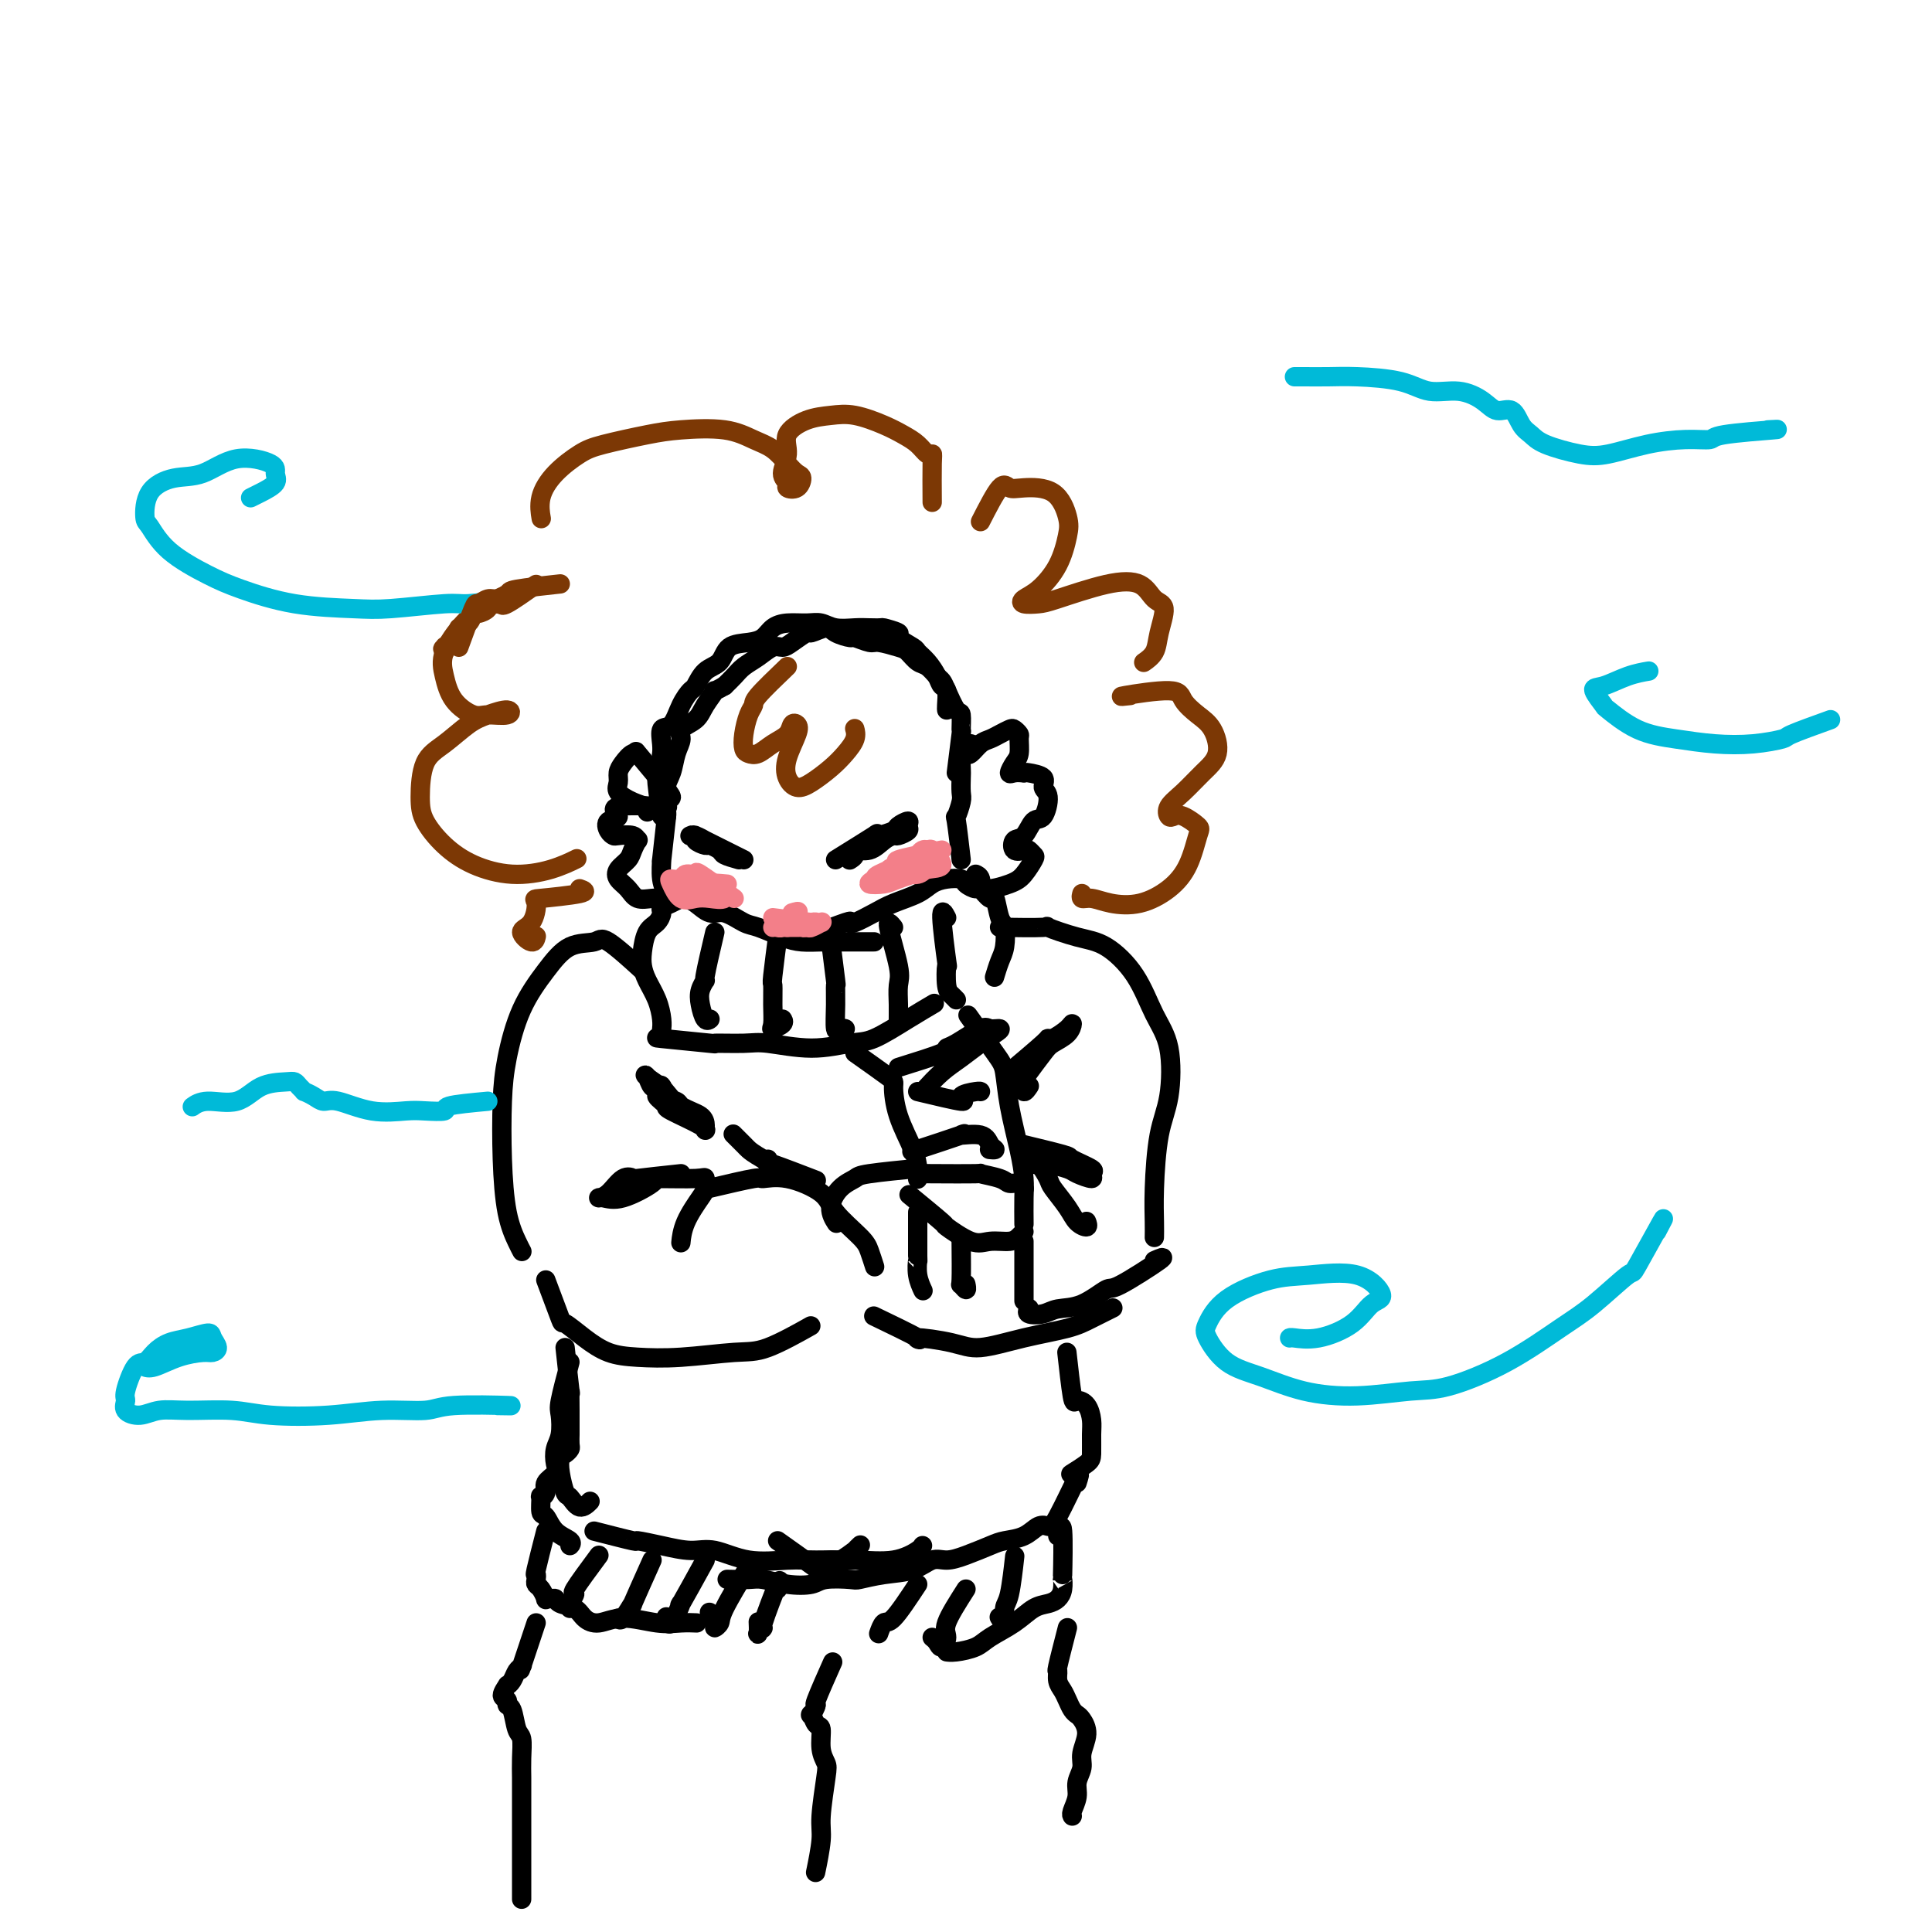 <svg viewBox='0 0 400 400' version='1.1' xmlns='http://www.w3.org/2000/svg' xmlns:xlink='http://www.w3.org/1999/xlink'><g fill='none' stroke='#000000' stroke-width='4' stroke-linecap='round' stroke-linejoin='round'><path d='M181,195c-3.302,-0.001 -6.604,-0.002 -8,0c-1.396,0.002 -0.884,0.008 -1,0c-0.116,-0.008 -0.858,-0.028 -2,0c-1.142,0.028 -2.683,0.105 -4,0c-1.317,-0.105 -2.411,-0.390 -4,-1c-1.589,-0.610 -3.675,-1.543 -5,-2c-1.325,-0.457 -1.889,-0.438 -3,-1c-1.111,-0.562 -2.769,-1.707 -4,-2c-1.231,-0.293 -2.034,0.264 -3,0c-0.966,-0.264 -2.095,-1.350 -3,-2c-0.905,-0.650 -1.587,-0.866 -2,-1c-0.413,-0.134 -0.558,-0.187 -1,0c-0.442,0.187 -1.183,0.615 -2,1c-0.817,0.385 -1.711,0.729 -2,1c-0.289,0.271 0.027,0.470 0,1c-0.027,0.530 -0.398,1.390 -1,2c-0.602,0.610 -1.437,0.970 -2,2c-0.563,1.030 -0.855,2.730 -1,4c-0.145,1.270 -0.144,2.109 0,3c0.144,0.891 0.431,1.832 1,3c0.569,1.168 1.420,2.562 2,4c0.580,1.438 0.887,2.922 1,4c0.113,1.078 0.030,1.752 0,2c-0.030,0.248 -0.009,0.071 0,0c0.009,-0.071 0.004,-0.035 0,0'/><path d='M167,194c3.272,-1.255 6.544,-2.510 8,-3c1.456,-0.490 1.096,-0.214 1,0c-0.096,0.214 0.070,0.366 1,0c0.930,-0.366 2.622,-1.250 4,-2c1.378,-0.750 2.443,-1.364 4,-2c1.557,-0.636 3.606,-1.292 5,-2c1.394,-0.708 2.132,-1.467 3,-2c0.868,-0.533 1.867,-0.839 3,-1c1.133,-0.161 2.401,-0.178 3,0c0.599,0.178 0.528,0.552 1,1c0.472,0.448 1.488,0.971 2,1c0.512,0.029 0.519,-0.437 1,0c0.481,0.437 1.436,1.776 2,2c0.564,0.224 0.737,-0.667 1,0c0.263,0.667 0.617,2.894 1,4c0.383,1.106 0.796,1.092 1,2c0.204,0.908 0.199,2.738 0,4c-0.199,1.262 -0.592,1.955 -1,3c-0.408,1.045 -0.831,2.441 -1,3c-0.169,0.559 -0.085,0.279 0,0'/><path d='M138,215c-1.567,-0.114 -3.134,-0.228 -1,0c2.134,0.228 7.968,0.798 10,1c2.032,0.202 0.262,0.036 1,0c0.738,-0.036 3.983,0.056 6,0c2.017,-0.056 2.807,-0.262 5,0c2.193,0.262 5.790,0.991 9,1c3.210,0.009 6.034,-0.702 8,-1c1.966,-0.298 3.073,-0.183 5,-1c1.927,-0.817 4.673,-2.566 7,-4c2.327,-1.434 4.236,-2.553 5,-3c0.764,-0.447 0.382,-0.224 0,0'/><path d='M177,218c2.853,2.019 5.707,4.039 7,5c1.293,0.961 1.026,0.864 1,2c-0.026,1.136 0.189,3.506 1,6c0.811,2.494 2.217,5.113 3,7c0.783,1.887 0.942,3.041 1,4c0.058,0.959 0.016,1.721 0,2c-0.016,0.279 -0.004,0.075 0,0c0.004,-0.075 0.001,-0.021 0,0c-0.001,0.021 -0.001,0.011 0,0'/><path d='M201,211c-0.510,-0.712 -1.020,-1.424 0,0c1.020,1.424 3.569,4.982 5,7c1.431,2.018 1.742,2.494 2,4c0.258,1.506 0.461,4.040 1,7c0.539,2.960 1.412,6.344 2,9c0.588,2.656 0.890,4.582 1,6c0.110,1.418 0.030,2.329 0,4c-0.030,1.671 -0.008,4.104 0,5c0.008,0.896 0.002,0.256 0,0c-0.002,-0.256 -0.001,-0.128 0,0'/><path d='M189,248c-0.683,-0.560 -1.366,-1.121 0,0c1.366,1.121 4.782,3.923 6,5c1.218,1.077 0.238,0.429 1,1c0.762,0.571 3.266,2.359 5,3c1.734,0.641 2.700,0.133 4,0c1.300,-0.133 2.936,0.109 4,0c1.064,-0.109 1.556,-0.568 2,-1c0.444,-0.432 0.841,-0.838 1,-1c0.159,-0.162 0.079,-0.081 0,0'/><path d='M190,252c0.002,-0.894 0.004,-1.787 0,0c-0.004,1.787 -0.015,6.255 0,8c0.015,1.745 0.057,0.769 0,1c-0.057,0.231 -0.211,1.670 0,3c0.211,1.330 0.789,2.552 1,3c0.211,0.448 0.057,0.120 0,0c-0.057,-0.120 -0.016,-0.034 0,0c0.016,0.034 0.008,0.017 0,0'/><path d='M199,257c0.030,3.306 0.061,6.612 0,8c-0.061,1.388 -0.212,0.856 0,1c0.212,0.144 0.788,0.962 1,1c0.212,0.038 0.061,-0.703 0,-1c-0.061,-0.297 -0.030,-0.148 0,0'/><path d='M212,257c0.000,3.359 0.000,6.718 0,8c0.000,1.282 0.000,0.487 0,1c0.000,0.513 0.000,2.333 0,3c0.000,0.667 0.000,0.179 0,0c-0.000,-0.179 0.000,-0.051 0,0c-0.000,0.051 0.000,0.026 0,0'/><path d='M138,169c-0.431,3.904 -0.862,7.807 -1,9c-0.138,1.193 0.015,-0.325 0,0c-0.015,0.325 -0.200,2.493 0,4c0.200,1.507 0.786,2.352 1,3c0.214,0.648 0.058,1.097 0,1c-0.058,-0.097 -0.016,-0.742 0,-1c0.016,-0.258 0.008,-0.129 0,0'/><path d='M199,178c-0.392,-3.349 -0.785,-6.697 -1,-8c-0.215,-1.303 -0.254,-0.560 0,-1c0.254,-0.440 0.799,-2.062 1,-3c0.201,-0.938 0.057,-1.193 0,-2c-0.057,-0.807 -0.026,-2.167 0,-3c0.026,-0.833 0.046,-1.138 0,-2c-0.046,-0.862 -0.160,-2.281 0,-3c0.160,-0.719 0.592,-0.739 1,-1c0.408,-0.261 0.791,-0.762 1,-1c0.209,-0.238 0.244,-0.214 0,0c-0.244,0.214 -0.767,0.618 -1,1c-0.233,0.382 -0.176,0.740 0,1c0.176,0.260 0.471,0.420 1,0c0.529,-0.420 1.293,-1.420 2,-2c0.707,-0.580 1.356,-0.740 2,-1c0.644,-0.260 1.283,-0.618 2,-1c0.717,-0.382 1.513,-0.786 2,-1c0.487,-0.214 0.664,-0.238 1,0c0.336,0.238 0.832,0.737 1,1c0.168,0.263 0.009,0.291 0,1c-0.009,0.709 0.133,2.099 0,3c-0.133,0.901 -0.541,1.314 -1,2c-0.459,0.686 -0.970,1.646 -1,2c-0.030,0.354 0.420,0.101 1,0c0.580,-0.101 1.290,-0.051 2,0'/><path d='M212,160c0.504,-0.032 0.262,-0.113 1,0c0.738,0.113 2.454,0.420 3,1c0.546,0.580 -0.080,1.434 0,2c0.080,0.566 0.866,0.843 1,2c0.134,1.157 -0.383,3.193 -1,4c-0.617,0.807 -1.336,0.384 -2,1c-0.664,0.616 -1.275,2.269 -2,3c-0.725,0.731 -1.564,0.539 -2,1c-0.436,0.461 -0.469,1.575 0,2c0.469,0.425 1.440,0.162 2,0c0.560,-0.162 0.708,-0.223 1,0c0.292,0.223 0.729,0.731 1,1c0.271,0.269 0.375,0.300 0,1c-0.375,0.700 -1.228,2.068 -2,3c-0.772,0.932 -1.461,1.426 -3,2c-1.539,0.574 -3.928,1.226 -5,1c-1.072,-0.226 -0.827,-1.330 -1,-2c-0.173,-0.670 -0.764,-0.906 -1,-1c-0.236,-0.094 -0.118,-0.047 0,0'/><path d='M137,167c1.035,0.056 2.070,0.113 0,0c-2.070,-0.113 -7.245,-0.394 -9,0c-1.755,0.394 -0.091,1.465 0,2c0.091,0.535 -1.391,0.535 -2,1c-0.609,0.465 -0.346,1.397 0,2c0.346,0.603 0.773,0.878 1,1c0.227,0.122 0.254,0.091 1,0c0.746,-0.091 2.212,-0.243 3,0c0.788,0.243 0.898,0.880 1,1c0.102,0.120 0.198,-0.277 0,0c-0.198,0.277 -0.688,1.229 -1,2c-0.312,0.771 -0.447,1.363 -1,2c-0.553,0.637 -1.526,1.319 -2,2c-0.474,0.681 -0.449,1.359 0,2c0.449,0.641 1.322,1.243 2,2c0.678,0.757 1.162,1.667 2,2c0.838,0.333 2.029,0.089 3,0c0.971,-0.089 1.723,-0.024 2,0c0.277,0.024 0.079,0.007 0,0c-0.079,-0.007 -0.040,-0.003 0,0'/><path d='M198,160c0.427,-3.358 0.854,-6.717 1,-8c0.146,-1.283 0.012,-0.491 0,-1c-0.012,-0.509 0.100,-2.320 0,-3c-0.100,-0.680 -0.411,-0.228 -1,-1c-0.589,-0.772 -1.456,-2.769 -2,-4c-0.544,-1.231 -0.765,-1.696 -1,-2c-0.235,-0.304 -0.483,-0.448 -1,-1c-0.517,-0.552 -1.301,-1.511 -2,-2c-0.699,-0.489 -1.312,-0.508 -2,-1c-0.688,-0.492 -1.449,-1.456 -2,-2c-0.551,-0.544 -0.891,-0.667 -2,-1c-1.109,-0.333 -2.987,-0.876 -4,-1c-1.013,-0.124 -1.162,0.172 -2,0c-0.838,-0.172 -2.365,-0.812 -3,-1c-0.635,-0.188 -0.378,0.078 -1,0c-0.622,-0.078 -2.124,-0.498 -3,-1c-0.876,-0.502 -1.127,-1.087 -2,-1c-0.873,0.087 -2.369,0.845 -3,1c-0.631,0.155 -0.398,-0.292 -1,0c-0.602,0.292 -2.038,1.324 -3,2c-0.962,0.676 -1.451,0.996 -2,1c-0.549,0.004 -1.158,-0.308 -2,0c-0.842,0.308 -1.916,1.237 -3,2c-1.084,0.763 -2.176,1.359 -3,2c-0.824,0.641 -1.378,1.326 -2,2c-0.622,0.674 -1.311,1.337 -2,2'/><path d='M150,142c-3.135,1.788 -1.974,0.758 -2,1c-0.026,0.242 -1.240,1.758 -2,3c-0.760,1.242 -1.068,2.212 -2,3c-0.932,0.788 -2.489,1.394 -3,2c-0.511,0.606 0.026,1.213 0,2c-0.026,0.787 -0.613,1.754 -1,3c-0.387,1.246 -0.573,2.771 -1,4c-0.427,1.229 -1.095,2.161 -1,3c0.095,0.839 0.954,1.584 1,2c0.046,0.416 -0.720,0.503 -1,1c-0.280,0.497 -0.076,1.403 0,2c0.076,0.597 0.022,0.885 0,1c-0.022,0.115 -0.011,0.058 0,0'/><path d='M137,169c-0.536,-3.353 -1.071,-6.707 -1,-8c0.071,-1.293 0.750,-0.526 1,-1c0.250,-0.474 0.073,-2.190 0,-3c-0.073,-0.810 -0.042,-0.712 0,-1c0.042,-0.288 0.095,-0.960 0,-2c-0.095,-1.040 -0.338,-2.448 0,-3c0.338,-0.552 1.258,-0.249 2,-1c0.742,-0.751 1.305,-2.556 2,-4c0.695,-1.444 1.521,-2.527 2,-3c0.479,-0.473 0.610,-0.336 1,-1c0.390,-0.664 1.039,-2.127 2,-3c0.961,-0.873 2.235,-1.154 3,-2c0.765,-0.846 1.022,-2.255 2,-3c0.978,-0.745 2.677,-0.826 4,-1c1.323,-0.174 2.269,-0.440 3,-1c0.731,-0.560 1.247,-1.414 2,-2c0.753,-0.586 1.741,-0.903 3,-1c1.259,-0.097 2.788,0.027 4,0c1.212,-0.027 2.108,-0.203 3,0c0.892,0.203 1.778,0.785 3,1c1.222,0.215 2.778,0.061 4,0c1.222,-0.061 2.111,-0.031 3,0'/><path d='M180,130c3.115,0.102 2.402,-0.142 3,0c0.598,0.142 2.506,0.670 3,1c0.494,0.330 -0.425,0.462 0,1c0.425,0.538 2.194,1.482 3,2c0.806,0.518 0.651,0.609 1,1c0.349,0.391 1.204,1.082 2,2c0.796,0.918 1.534,2.064 2,3c0.466,0.936 0.661,1.662 1,2c0.339,0.338 0.823,0.286 1,1c0.177,0.714 0.048,2.192 0,3c-0.048,0.808 -0.014,0.945 0,1c0.014,0.055 0.007,0.027 0,0'/><path d='M137,162c-2.130,-2.549 -4.259,-5.097 -5,-6c-0.741,-0.903 -0.093,-0.159 0,0c0.093,0.159 -0.370,-0.267 -1,0c-0.630,0.267 -1.429,1.227 -2,2c-0.571,0.773 -0.916,1.360 -1,2c-0.084,0.640 0.093,1.333 0,2c-0.093,0.667 -0.456,1.307 0,2c0.456,0.693 1.730,1.440 3,2c1.270,0.560 2.536,0.935 3,1c0.464,0.065 0.124,-0.178 0,0c-0.124,0.178 -0.033,0.779 0,1c0.033,0.221 0.010,0.063 0,0c-0.010,-0.063 -0.005,-0.032 0,0'/><path d='M132,200c0.621,0.566 1.241,1.131 0,0c-1.241,-1.131 -4.345,-3.959 -6,-5c-1.655,-1.041 -1.862,-0.294 -3,0c-1.138,0.294 -3.209,0.134 -5,1c-1.791,0.866 -3.304,2.758 -5,5c-1.696,2.242 -3.577,4.836 -5,8c-1.423,3.164 -2.389,6.899 -3,10c-0.611,3.101 -0.868,5.567 -1,9c-0.132,3.433 -0.140,7.834 0,12c0.140,4.166 0.429,8.096 1,11c0.571,2.904 1.423,4.782 2,6c0.577,1.218 0.879,1.777 1,2c0.121,0.223 0.060,0.112 0,0'/><path d='M208,192c-0.914,-0.014 -1.829,-0.029 0,0c1.829,0.029 6.400,0.100 8,0c1.600,-0.100 0.227,-0.373 1,0c0.773,0.373 3.692,1.392 6,2c2.308,0.608 4.003,0.804 6,2c1.997,1.196 4.294,3.391 6,6c1.706,2.609 2.821,5.630 4,8c1.179,2.370 2.421,4.087 3,7c0.579,2.913 0.495,7.023 0,10c-0.495,2.977 -1.401,4.823 -2,8c-0.599,3.177 -0.893,7.687 -1,11c-0.107,3.313 -0.029,5.431 0,7c0.029,1.569 0.008,2.591 0,3c-0.008,0.409 -0.004,0.204 0,0'/><path d='M141,243c-3.731,0.401 -7.463,0.801 -9,1c-1.537,0.199 -0.880,0.196 -1,0c-0.120,-0.196 -1.018,-0.586 -2,0c-0.982,0.586 -2.048,2.147 -3,3c-0.952,0.853 -1.788,0.999 -2,1c-0.212,0.001 0.202,-0.143 1,0c0.798,0.143 1.979,0.572 4,0c2.021,-0.572 4.882,-2.147 6,-3c1.118,-0.853 0.495,-0.985 2,-1c1.505,-0.015 5.139,0.088 7,0c1.861,-0.088 1.949,-0.366 2,0c0.051,0.366 0.066,1.376 0,2c-0.066,0.624 -0.214,0.861 -1,2c-0.786,1.139 -2.211,3.181 -3,5c-0.789,1.819 -0.944,3.415 -1,4c-0.056,0.585 -0.015,0.157 0,0c0.015,-0.157 0.004,-0.045 0,0c-0.004,0.045 -0.002,0.022 0,0'/><path d='M147,246c3.676,-0.864 7.352,-1.727 9,-2c1.648,-0.273 1.268,0.045 2,0c0.732,-0.045 2.577,-0.452 5,0c2.423,0.452 5.423,1.765 7,3c1.577,1.235 1.729,2.394 3,4c1.271,1.606 3.661,3.660 5,5c1.339,1.340 1.627,1.968 2,3c0.373,1.032 0.831,2.470 1,3c0.169,0.530 0.048,0.151 0,0c-0.048,-0.151 -0.024,-0.076 0,0'/><path d='M113,265c1.245,3.337 2.490,6.673 3,8c0.510,1.327 0.287,0.644 1,1c0.713,0.356 2.364,1.752 4,3c1.636,1.248 3.258,2.349 5,3c1.742,0.651 3.603,0.853 6,1c2.397,0.147 5.330,0.238 9,0c3.670,-0.238 8.076,-0.806 11,-1c2.924,-0.194 4.364,-0.014 7,-1c2.636,-0.986 6.467,-3.139 8,-4c1.533,-0.861 0.766,-0.431 0,0'/><path d='M189,242c0.948,-0.092 1.895,-0.184 0,0c-1.895,0.184 -6.634,0.645 -9,1c-2.366,0.355 -2.361,0.603 -3,1c-0.639,0.397 -1.924,0.941 -3,2c-1.076,1.059 -1.944,2.631 -2,4c-0.056,1.369 0.698,2.534 1,3c0.302,0.466 0.151,0.233 0,0'/><path d='M212,237c-0.878,-0.211 -1.756,-0.422 0,0c1.756,0.422 6.148,1.477 8,2c1.852,0.523 1.166,0.515 2,1c0.834,0.485 3.190,1.462 4,2c0.810,0.538 0.074,0.638 0,1c-0.074,0.362 0.513,0.987 0,1c-0.513,0.013 -2.128,-0.584 -3,-1c-0.872,-0.416 -1.002,-0.650 -2,-1c-0.998,-0.350 -2.863,-0.816 -4,-1c-1.137,-0.184 -1.547,-0.087 -2,0c-0.453,0.087 -0.949,0.165 -1,0c-0.051,-0.165 0.342,-0.574 1,0c0.658,0.574 1.581,2.130 2,3c0.419,0.870 0.333,1.052 1,2c0.667,0.948 2.088,2.660 3,4c0.912,1.340 1.317,2.308 2,3c0.683,0.692 1.645,1.109 2,1c0.355,-0.109 0.101,-0.746 0,-1c-0.101,-0.254 -0.051,-0.127 0,0'/><path d='M182,273c-0.954,-0.458 -1.908,-0.916 0,0c1.908,0.916 6.677,3.206 8,4c1.323,0.794 -0.800,0.091 0,0c0.800,-0.091 4.523,0.429 7,1c2.477,0.571 3.708,1.193 6,1c2.292,-0.193 5.645,-1.201 9,-2c3.355,-0.799 6.714,-1.389 9,-2c2.286,-0.611 3.500,-1.241 5,-2c1.500,-0.759 3.286,-1.645 4,-2c0.714,-0.355 0.357,-0.177 0,0'/><path d='M239,261c1.269,-0.559 2.537,-1.117 1,0c-1.537,1.117 -5.881,3.911 -8,5c-2.119,1.089 -2.015,0.475 -3,1c-0.985,0.525 -3.059,2.190 -5,3c-1.941,0.810 -3.749,0.767 -5,1c-1.251,0.233 -1.943,0.743 -3,1c-1.057,0.257 -2.477,0.262 -3,0c-0.523,-0.262 -0.149,-0.789 0,-1c0.149,-0.211 0.075,-0.105 0,0'/><path d='M164,244c1.128,0.396 2.256,0.792 1,0c-1.256,-0.792 -4.897,-2.773 -7,-4c-2.103,-1.227 -2.668,-1.702 -3,-2c-0.332,-0.298 -0.429,-0.420 -1,-1c-0.571,-0.580 -1.615,-1.618 -2,-2c-0.385,-0.382 -0.110,-0.109 0,0c0.110,0.109 0.055,0.055 0,0'/><path d='M168,244c0.876,0.338 1.751,0.675 0,0c-1.751,-0.675 -6.129,-2.363 -8,-3c-1.871,-0.637 -1.233,-0.222 -1,0c0.233,0.222 0.063,0.252 0,0c-0.063,-0.252 -0.018,-0.786 0,-1c0.018,-0.214 0.009,-0.107 0,0'/><path d='M154,178c-3.434,-1.721 -6.869,-3.442 -8,-4c-1.131,-0.558 0.041,0.046 0,0c-0.041,-0.046 -1.295,-0.742 -2,-1c-0.705,-0.258 -0.861,-0.079 -1,0c-0.139,0.079 -0.260,0.059 0,0c0.260,-0.059 0.900,-0.156 1,0c0.100,0.156 -0.340,0.567 0,1c0.340,0.433 1.458,0.890 2,1c0.542,0.110 0.506,-0.125 1,0c0.494,0.125 1.518,0.611 2,1c0.482,0.389 0.424,0.683 1,1c0.576,0.317 1.788,0.659 3,1'/><path d='M173,178c3.388,-2.107 6.776,-4.213 8,-5c1.224,-0.787 0.283,-0.254 0,0c-0.283,0.254 0.092,0.229 1,0c0.908,-0.229 2.350,-0.661 3,-1c0.650,-0.339 0.507,-0.584 1,-1c0.493,-0.416 1.622,-1.002 2,-1c0.378,0.002 0.005,0.591 0,1c-0.005,0.409 0.358,0.639 0,1c-0.358,0.361 -1.438,0.852 -2,1c-0.562,0.148 -0.605,-0.049 -1,0c-0.395,0.049 -1.143,0.343 -2,1c-0.857,0.657 -1.823,1.679 -3,2c-1.177,0.321 -2.565,-0.057 -3,0c-0.435,0.057 0.083,0.548 0,1c-0.083,0.452 -0.768,0.863 -1,1c-0.232,0.137 -0.010,-0.002 0,0c0.010,0.002 -0.193,0.145 0,0c0.193,-0.145 0.783,-0.577 1,-1c0.217,-0.423 0.062,-0.835 0,-1c-0.062,-0.165 -0.031,-0.082 0,0'/><path d='M117,279c0.423,3.894 0.845,7.788 1,9c0.155,1.212 0.041,-0.257 0,0c-0.041,0.257 -0.010,2.240 0,4c0.010,1.760 -0.000,3.298 0,4c0.000,0.702 0.011,0.568 0,1c-0.011,0.432 -0.042,1.430 0,2c0.042,0.570 0.158,0.714 0,1c-0.158,0.286 -0.590,0.715 -1,1c-0.410,0.285 -0.798,0.425 -1,1c-0.202,0.575 -0.218,1.586 0,3c0.218,1.414 0.672,3.230 1,4c0.328,0.770 0.531,0.495 1,1c0.469,0.505 1.203,1.790 2,2c0.797,0.210 1.656,-0.654 2,-1c0.344,-0.346 0.172,-0.173 0,0'/><path d='M221,281c-0.097,-0.878 -0.194,-1.757 0,0c0.194,1.757 0.679,6.149 1,8c0.321,1.851 0.479,1.161 1,1c0.521,-0.161 1.407,0.207 2,1c0.593,0.793 0.894,2.010 1,3c0.106,0.990 0.018,1.754 0,3c-0.018,1.246 0.034,2.975 0,4c-0.034,1.025 -0.153,1.347 -1,2c-0.847,0.653 -2.420,1.637 -3,2c-0.580,0.363 -0.166,0.104 0,0c0.166,-0.104 0.083,-0.052 0,0'/><path d='M118,282c-0.837,3.144 -1.675,6.288 -2,8c-0.325,1.712 -0.138,1.992 0,3c0.138,1.008 0.225,2.745 0,4c-0.225,1.255 -0.763,2.027 -1,3c-0.237,0.973 -0.172,2.146 0,3c0.172,0.854 0.453,1.389 0,2c-0.453,0.611 -1.639,1.299 -2,2c-0.361,0.701 0.102,1.415 0,2c-0.102,0.585 -0.769,1.042 -1,1c-0.231,-0.042 -0.026,-0.583 0,0c0.026,0.583 -0.126,2.289 0,3c0.126,0.711 0.531,0.425 1,1c0.469,0.575 1.002,2.010 2,3c0.998,0.990 2.461,1.536 3,2c0.539,0.464 0.154,0.847 0,1c-0.154,0.153 -0.077,0.077 0,0'/><path d='M123,317c3.379,0.866 6.758,1.733 8,2c1.242,0.267 0.349,-0.064 1,0c0.651,0.064 2.848,0.525 5,1c2.152,0.475 4.260,0.965 6,1c1.740,0.035 3.113,-0.383 5,0c1.887,0.383 4.289,1.569 7,2c2.711,0.431 5.732,0.109 8,0c2.268,-0.109 3.785,-0.005 6,0c2.215,0.005 5.130,-0.090 8,0c2.870,0.090 5.697,0.364 8,0c2.303,-0.364 4.082,-1.367 5,-2c0.918,-0.633 0.977,-0.895 1,-1c0.023,-0.105 0.012,-0.052 0,0'/><path d='M223,307c0.404,-1.264 0.808,-2.528 0,-1c-0.808,1.528 -2.828,5.849 -4,8c-1.172,2.151 -1.494,2.134 -2,2c-0.506,-0.134 -1.195,-0.383 -2,0c-0.805,0.383 -1.727,1.399 -3,2c-1.273,0.601 -2.896,0.786 -4,1c-1.104,0.214 -1.690,0.456 -3,1c-1.310,0.544 -3.346,1.388 -5,2c-1.654,0.612 -2.927,0.991 -4,1c-1.073,0.009 -1.947,-0.351 -3,0c-1.053,0.351 -2.285,1.414 -4,2c-1.715,0.586 -3.913,0.697 -6,1c-2.087,0.303 -4.062,0.800 -5,1c-0.938,0.200 -0.839,0.102 -2,0c-1.161,-0.102 -3.583,-0.209 -5,0c-1.417,0.209 -1.831,0.736 -3,1c-1.169,0.264 -3.095,0.267 -5,0c-1.905,-0.267 -3.789,-0.804 -5,-1c-1.211,-0.196 -1.749,-0.053 -3,0c-1.251,0.053 -3.215,0.015 -4,0c-0.785,-0.015 -0.393,-0.008 0,0'/><path d='M113,317c-0.844,3.291 -1.687,6.582 -2,8c-0.313,1.418 -0.094,0.962 0,1c0.094,0.038 0.063,0.570 0,1c-0.063,0.430 -0.158,0.756 0,1c0.158,0.244 0.568,0.404 1,1c0.432,0.596 0.888,1.627 1,2c0.112,0.373 -0.118,0.088 0,0c0.118,-0.088 0.583,0.021 1,0c0.417,-0.021 0.785,-0.172 1,0c0.215,0.172 0.277,0.668 1,1c0.723,0.332 2.107,0.499 3,1c0.893,0.501 1.295,1.336 2,2c0.705,0.664 1.713,1.159 3,1c1.287,-0.159 2.853,-0.971 5,-1c2.147,-0.029 4.874,0.724 7,1c2.126,0.276 3.649,0.074 5,0c1.351,-0.074 2.529,-0.021 3,0c0.471,0.021 0.236,0.011 0,0'/><path d='M219,318c0.421,-1.424 0.843,-2.848 1,-1c0.157,1.848 0.051,6.968 0,9c-0.051,2.032 -0.047,0.977 0,1c0.047,0.023 0.135,1.125 0,2c-0.135,0.875 -0.494,1.522 -1,2c-0.506,0.478 -1.159,0.786 -2,1c-0.841,0.214 -1.871,0.334 -3,1c-1.129,0.666 -2.359,1.877 -4,3c-1.641,1.123 -3.694,2.157 -5,3c-1.306,0.843 -1.866,1.494 -3,2c-1.134,0.506 -2.844,0.867 -4,1c-1.156,0.133 -1.759,0.038 -2,0c-0.241,-0.038 -0.121,-0.019 0,0'/></g>
<g fill='none' stroke='#7C3805' stroke-width='4' stroke-linecap='round' stroke-linejoin='round'><path d='M163,138c-2.445,2.344 -4.890,4.687 -6,6c-1.110,1.313 -0.883,1.595 -1,2c-0.117,0.405 -0.576,0.933 -1,2c-0.424,1.067 -0.813,2.672 -1,4c-0.187,1.328 -0.173,2.378 0,3c0.173,0.622 0.504,0.814 1,1c0.496,0.186 1.155,0.364 2,0c0.845,-0.364 1.874,-1.271 3,-2c1.126,-0.729 2.347,-1.280 3,-2c0.653,-0.720 0.738,-1.609 1,-2c0.262,-0.391 0.703,-0.283 1,0c0.297,0.283 0.452,0.740 0,2c-0.452,1.260 -1.510,3.324 -2,5c-0.490,1.676 -0.413,2.966 0,4c0.413,1.034 1.162,1.813 2,2c0.838,0.187 1.766,-0.216 3,-1c1.234,-0.784 2.775,-1.948 4,-3c1.225,-1.052 2.132,-1.993 3,-3c0.868,-1.007 1.695,-2.079 2,-3c0.305,-0.921 0.087,-1.692 0,-2c-0.087,-0.308 -0.044,-0.154 0,0'/><path d='M193,104c-0.019,-3.142 -0.038,-6.284 0,-8c0.038,-1.716 0.133,-2.006 0,-2c-0.133,0.006 -0.495,0.310 -1,0c-0.505,-0.310 -1.151,-1.232 -2,-2c-0.849,-0.768 -1.899,-1.381 -3,-2c-1.101,-0.619 -2.254,-1.243 -4,-2c-1.746,-0.757 -4.084,-1.645 -6,-2c-1.916,-0.355 -3.408,-0.177 -5,0c-1.592,0.177 -3.284,0.351 -5,1c-1.716,0.649 -3.456,1.771 -4,3c-0.544,1.229 0.109,2.566 0,4c-0.109,1.434 -0.981,2.966 -1,4c-0.019,1.034 0.816,1.571 1,2c0.184,0.429 -0.282,0.751 0,1c0.282,0.249 1.311,0.425 2,0c0.689,-0.425 1.039,-1.450 1,-2c-0.039,-0.550 -0.466,-0.624 -1,-1c-0.534,-0.376 -1.173,-1.054 -2,-2c-0.827,-0.946 -1.840,-2.160 -3,-3c-1.160,-0.840 -2.467,-1.305 -4,-2c-1.533,-0.695 -3.294,-1.621 -6,-2c-2.706,-0.379 -6.359,-0.210 -9,0c-2.641,0.210 -4.270,0.460 -7,1c-2.730,0.540 -6.560,1.371 -9,2c-2.440,0.629 -3.491,1.055 -5,2c-1.509,0.945 -3.477,2.408 -5,4c-1.523,1.592 -2.602,3.313 -3,5c-0.398,1.687 -0.114,3.339 0,4c0.114,0.661 0.057,0.330 0,0'/><path d='M115,121c0.869,-0.093 1.738,-0.187 0,0c-1.738,0.187 -6.085,0.653 -8,1c-1.915,0.347 -1.400,0.573 -2,1c-0.600,0.427 -2.314,1.055 -4,2c-1.686,0.945 -3.342,2.208 -5,4c-1.658,1.792 -3.316,4.112 -4,6c-0.684,1.888 -0.393,3.344 0,5c0.393,1.656 0.889,3.511 2,5c1.111,1.489 2.835,2.612 4,3c1.165,0.388 1.769,0.042 3,0c1.231,-0.042 3.089,0.222 4,0c0.911,-0.222 0.875,-0.930 0,-1c-0.875,-0.070 -2.588,0.497 -4,1c-1.412,0.503 -2.521,0.941 -4,2c-1.479,1.059 -3.328,2.740 -5,4c-1.672,1.260 -3.168,2.098 -4,4c-0.832,1.902 -1.002,4.868 -1,7c0.002,2.132 0.176,3.431 1,5c0.824,1.569 2.299,3.408 4,5c1.701,1.592 3.630,2.938 6,4c2.370,1.062 5.182,1.841 8,2c2.818,0.159 5.643,-0.303 8,-1c2.357,-0.697 4.245,-1.628 5,-2c0.755,-0.372 0.378,-0.186 0,0'/><path d='M203,108c1.513,-2.957 3.025,-5.915 4,-7c0.975,-1.085 1.411,-0.298 2,0c0.589,0.298 1.330,0.108 3,0c1.670,-0.108 4.267,-0.135 6,1c1.733,1.135 2.601,3.431 3,5c0.399,1.569 0.329,2.410 0,4c-0.329,1.590 -0.916,3.929 -2,6c-1.084,2.071 -2.666,3.875 -4,5c-1.334,1.125 -2.421,1.573 -3,2c-0.579,0.427 -0.650,0.833 0,1c0.650,0.167 2.022,0.094 3,0c0.978,-0.094 1.563,-0.207 4,-1c2.437,-0.793 6.727,-2.264 10,-3c3.273,-0.736 5.530,-0.738 7,0c1.470,0.738 2.152,2.216 3,3c0.848,0.784 1.863,0.876 2,2c0.137,1.124 -0.602,3.281 -1,5c-0.398,1.719 -0.453,3.001 -1,4c-0.547,0.999 -1.585,1.714 -2,2c-0.415,0.286 -0.208,0.143 0,0'/><path d='M234,144c-1.370,0.154 -2.739,0.307 -1,0c1.739,-0.307 6.587,-1.076 9,-1c2.413,0.076 2.390,0.995 3,2c0.610,1.005 1.854,2.096 3,3c1.146,0.904 2.195,1.621 3,3c0.805,1.379 1.368,3.421 1,5c-0.368,1.579 -1.665,2.697 -3,4c-1.335,1.303 -2.707,2.792 -4,4c-1.293,1.208 -2.507,2.134 -3,3c-0.493,0.866 -0.264,1.671 0,2c0.264,0.329 0.563,0.184 1,0c0.437,-0.184 1.010,-0.405 2,0c0.990,0.405 2.395,1.436 3,2c0.605,0.564 0.410,0.660 0,2c-0.410,1.340 -1.033,3.924 -2,6c-0.967,2.076 -2.277,3.643 -4,5c-1.723,1.357 -3.859,2.503 -6,3c-2.141,0.497 -4.286,0.343 -6,0c-1.714,-0.343 -2.995,-0.875 -4,-1c-1.005,-0.125 -1.732,0.159 -2,0c-0.268,-0.159 -0.077,-0.760 0,-1c0.077,-0.240 0.038,-0.120 0,0'/><path d='M120,184c0.878,0.310 1.757,0.621 0,1c-1.757,0.379 -6.149,0.828 -8,1c-1.851,0.172 -1.161,0.067 -1,1c0.161,0.933 -0.205,2.905 -1,4c-0.795,1.095 -2.017,1.314 -2,2c0.017,0.686 1.274,1.838 2,2c0.726,0.162 0.922,-0.668 1,-1c0.078,-0.332 0.039,-0.166 0,0'/></g>
<g fill='none' stroke='#00BAD8' stroke-width='4' stroke-linecap='round' stroke-linejoin='round'><path d='M343,255c0.975,-1.845 1.949,-3.690 1,-2c-0.949,1.690 -3.823,6.916 -5,9c-1.177,2.084 -0.659,1.028 -2,2c-1.341,0.972 -4.541,3.972 -7,6c-2.459,2.028 -4.176,3.083 -7,5c-2.824,1.917 -6.755,4.694 -11,7c-4.245,2.306 -8.804,4.139 -12,5c-3.196,0.861 -5.029,0.749 -8,1c-2.971,0.251 -7.080,0.863 -11,1c-3.920,0.137 -7.651,-0.201 -11,-1c-3.349,-0.799 -6.315,-2.057 -9,-3c-2.685,-0.943 -5.087,-1.570 -7,-3c-1.913,-1.430 -3.336,-3.664 -4,-5c-0.664,-1.336 -0.570,-1.773 0,-3c0.570,-1.227 1.615,-3.243 4,-5c2.385,-1.757 6.108,-3.255 9,-4c2.892,-0.745 4.951,-0.738 8,-1c3.049,-0.262 7.086,-0.795 10,0c2.914,0.795 4.704,2.917 5,4c0.296,1.083 -0.901,1.127 -2,2c-1.099,0.873 -2.098,2.574 -4,4c-1.902,1.426 -4.706,2.578 -7,3c-2.294,0.422 -4.079,0.114 -5,0c-0.921,-0.114 -0.977,-0.032 -1,0c-0.023,0.032 -0.011,0.016 0,0'/><path d='M379,149c-3.285,1.183 -6.571,2.367 -8,3c-1.429,0.633 -1.002,0.716 -2,1c-0.998,0.284 -3.420,0.769 -6,1c-2.580,0.231 -5.316,0.208 -8,0c-2.684,-0.208 -5.316,-0.603 -8,-1c-2.684,-0.397 -5.419,-0.798 -8,-2c-2.581,-1.202 -5.006,-3.204 -6,-4c-0.994,-0.796 -0.556,-0.385 -1,-1c-0.444,-0.615 -1.768,-2.256 -2,-3c-0.232,-0.744 0.629,-0.591 2,-1c1.371,-0.409 3.254,-1.379 5,-2c1.746,-0.621 3.356,-0.892 4,-1c0.644,-0.108 0.322,-0.054 0,0'/><path d='M103,291c1.964,0.032 3.929,0.065 2,0c-1.929,-0.065 -7.750,-0.227 -11,0c-3.250,0.227 -3.929,0.841 -6,1c-2.071,0.159 -5.532,-0.139 -9,0c-3.468,0.139 -6.941,0.716 -11,1c-4.059,0.284 -8.704,0.277 -12,0c-3.296,-0.277 -5.245,-0.822 -8,-1c-2.755,-0.178 -6.317,0.012 -9,0c-2.683,-0.012 -4.486,-0.226 -6,0c-1.514,0.226 -2.740,0.894 -4,1c-1.260,0.106 -2.556,-0.348 -3,-1c-0.444,-0.652 -0.037,-1.501 0,-2c0.037,-0.499 -0.297,-0.648 0,-2c0.297,-1.352 1.226,-3.906 2,-5c0.774,-1.094 1.395,-0.728 2,-1c0.605,-0.272 1.194,-1.181 2,-2c0.806,-0.819 1.828,-1.548 3,-2c1.172,-0.452 2.493,-0.629 4,-1c1.507,-0.371 3.199,-0.937 4,-1c0.801,-0.063 0.712,0.377 1,1c0.288,0.623 0.954,1.428 1,2c0.046,0.572 -0.527,0.910 -1,1c-0.473,0.090 -0.845,-0.067 -2,0c-1.155,0.067 -3.093,0.358 -5,1c-1.907,0.642 -3.783,1.634 -5,2c-1.217,0.366 -1.776,0.104 -2,0c-0.224,-0.104 -0.112,-0.052 0,0'/><path d='M105,124c-3.104,0.452 -6.208,0.905 -8,1c-1.792,0.095 -2.270,-0.166 -5,0c-2.730,0.166 -7.710,0.759 -11,1c-3.290,0.241 -4.890,0.131 -8,0c-3.110,-0.131 -7.730,-0.284 -12,-1c-4.270,-0.716 -8.192,-1.995 -11,-3c-2.808,-1.005 -4.504,-1.735 -7,-3c-2.496,-1.265 -5.793,-3.064 -8,-5c-2.207,-1.936 -3.324,-4.008 -4,-5c-0.676,-0.992 -0.912,-0.905 -1,-2c-0.088,-1.095 -0.030,-3.373 1,-5c1.030,-1.627 3.032,-2.602 5,-3c1.968,-0.398 3.903,-0.220 6,-1c2.097,-0.780 4.356,-2.518 7,-3c2.644,-0.482 5.671,0.291 7,1c1.329,0.709 0.959,1.353 1,2c0.041,0.647 0.495,1.298 0,2c-0.495,0.702 -1.937,1.456 -3,2c-1.063,0.544 -1.748,0.877 -2,1c-0.252,0.123 -0.072,0.035 0,0c0.072,-0.035 0.036,-0.018 0,0'/><path d='M101,228c-3.368,0.311 -6.737,0.621 -8,1c-1.263,0.379 -0.421,0.826 -1,1c-0.579,0.174 -2.578,0.076 -4,0c-1.422,-0.076 -2.267,-0.128 -4,0c-1.733,0.128 -4.353,0.437 -7,0c-2.647,-0.437 -5.321,-1.619 -7,-2c-1.679,-0.381 -2.362,0.039 -3,0c-0.638,-0.039 -1.232,-0.536 -2,-1c-0.768,-0.464 -1.712,-0.895 -2,-1c-0.288,-0.105 0.079,0.116 0,0c-0.079,-0.116 -0.605,-0.570 -1,-1c-0.395,-0.430 -0.657,-0.838 -1,-1c-0.343,-0.162 -0.765,-0.078 -2,0c-1.235,0.078 -3.284,0.151 -5,1c-1.716,0.849 -3.099,2.475 -5,3c-1.901,0.525 -4.319,-0.051 -6,0c-1.681,0.051 -2.623,0.729 -3,1c-0.377,0.271 -0.188,0.136 0,0'/><path d='M366,89c1.491,-0.082 2.983,-0.164 1,0c-1.983,0.164 -7.439,0.573 -10,1c-2.561,0.427 -2.226,0.872 -3,1c-0.774,0.128 -2.658,-0.063 -5,0c-2.342,0.063 -5.141,0.378 -8,1c-2.859,0.622 -5.777,1.549 -8,2c-2.223,0.451 -3.749,0.424 -6,0c-2.251,-0.424 -5.225,-1.247 -7,-2c-1.775,-0.753 -2.350,-1.437 -3,-2c-0.650,-0.563 -1.375,-1.006 -2,-2c-0.625,-0.994 -1.149,-2.538 -2,-3c-0.851,-0.462 -2.029,0.157 -3,0c-0.971,-0.157 -1.736,-1.089 -3,-2c-1.264,-0.911 -3.029,-1.799 -5,-2c-1.971,-0.201 -4.149,0.286 -6,0c-1.851,-0.286 -3.375,-1.345 -6,-2c-2.625,-0.655 -6.350,-0.908 -9,-1c-2.650,-0.092 -4.226,-0.025 -6,0c-1.774,0.025 -3.747,0.007 -5,0c-1.253,-0.007 -1.787,-0.002 -2,0c-0.213,0.002 -0.107,0.001 0,0'/></g>
<g fill='none' stroke='#000000' stroke-width='4' stroke-linecap='round' stroke-linejoin='round'><path d='M111,336c-1.261,3.799 -2.523,7.599 -3,9c-0.477,1.401 -0.170,0.404 0,0c0.170,-0.404 0.205,-0.215 0,0c-0.205,0.215 -0.648,0.457 -1,1c-0.352,0.543 -0.612,1.388 -1,2c-0.388,0.612 -0.903,0.991 -1,1c-0.097,0.009 0.226,-0.351 0,0c-0.226,0.351 -1.000,1.414 -1,2c0.000,0.586 0.774,0.693 1,1c0.226,0.307 -0.097,0.812 0,1c0.097,0.188 0.615,0.059 1,1c0.385,0.941 0.639,2.951 1,4c0.361,1.049 0.829,1.136 1,2c0.171,0.864 0.046,2.505 0,4c-0.046,1.495 -0.012,2.843 0,4c0.012,1.157 0.003,2.121 0,4c-0.003,1.879 -0.001,4.672 0,7c0.001,2.328 0.000,4.191 0,6c-0.000,1.809 -0.000,3.564 0,5c0.000,1.436 0.000,2.553 0,3c-0.000,0.447 -0.000,0.223 0,0'/><path d='M221,337c-0.852,3.316 -1.703,6.631 -2,8c-0.297,1.369 -0.038,0.790 0,1c0.038,0.210 -0.144,1.208 0,2c0.144,0.792 0.616,1.377 1,2c0.384,0.623 0.682,1.285 1,2c0.318,0.715 0.655,1.482 1,2c0.345,0.518 0.696,0.785 1,1c0.304,0.215 0.561,0.378 1,1c0.439,0.622 1.061,1.702 1,3c-0.061,1.298 -0.805,2.813 -1,4c-0.195,1.187 0.158,2.045 0,3c-0.158,0.955 -0.827,2.007 -1,3c-0.173,0.993 0.149,1.926 0,3c-0.149,1.074 -0.771,2.289 -1,3c-0.229,0.711 -0.065,0.917 0,1c0.065,0.083 0.033,0.041 0,0'/><path d='M172,345c0.347,-0.780 0.695,-1.560 0,0c-0.695,1.560 -2.432,5.459 -3,7c-0.568,1.541 0.034,0.725 0,1c-0.034,0.275 -0.704,1.641 -1,2c-0.296,0.359 -0.220,-0.290 0,0c0.220,0.290 0.582,1.518 1,2c0.418,0.482 0.893,0.219 1,1c0.107,0.781 -0.152,2.607 0,4c0.152,1.393 0.717,2.353 1,3c0.283,0.647 0.286,0.980 0,3c-0.286,2.020 -0.860,5.727 -1,8c-0.140,2.273 0.155,3.112 0,5c-0.155,1.888 -0.758,4.825 -1,6c-0.242,1.175 -0.121,0.587 0,0'/><path d='M161,319c2.927,2.078 5.854,4.157 7,5c1.146,0.843 0.513,0.451 1,0c0.487,-0.451 2.096,-0.962 3,-1c0.904,-0.038 1.104,0.396 2,0c0.896,-0.396 2.488,-1.622 3,-2c0.512,-0.378 -0.054,0.090 0,0c0.054,-0.090 0.730,-0.740 1,-1c0.270,-0.260 0.135,-0.130 0,0'/><path d='M210,323c0.081,-0.728 0.162,-1.456 0,0c-0.162,1.456 -0.565,5.097 -1,7c-0.435,1.903 -0.900,2.067 -1,3c-0.100,0.933 0.165,2.636 0,3c-0.165,0.364 -0.762,-0.610 -1,-1c-0.238,-0.390 -0.119,-0.195 0,0'/><path d='M200,329c-1.715,2.685 -3.430,5.371 -4,7c-0.570,1.629 0.005,2.202 0,3c-0.005,0.798 -0.589,1.822 -1,2c-0.411,0.178 -0.649,-0.491 -1,-1c-0.351,-0.509 -0.815,-0.860 -1,-1c-0.185,-0.140 -0.093,-0.070 0,0'/><path d='M190,328c-1.917,2.905 -3.833,5.810 -5,7c-1.167,1.190 -1.583,0.667 -2,1c-0.417,0.333 -0.833,1.524 -1,2c-0.167,0.476 -0.083,0.238 0,0'/><path d='M161,329c0.348,-1.305 0.696,-2.611 0,-1c-0.696,1.611 -2.435,6.137 -3,8c-0.565,1.863 0.045,1.063 0,1c-0.045,-0.063 -0.744,0.612 -1,1c-0.256,0.388 -0.069,0.489 0,0c0.069,-0.489 0.020,-1.568 0,-2c-0.020,-0.432 -0.010,-0.216 0,0'/><path d='M154,326c0.431,-0.711 0.863,-1.422 0,0c-0.863,1.422 -3.019,4.976 -4,7c-0.981,2.024 -0.785,2.517 -1,3c-0.215,0.483 -0.841,0.954 -1,1c-0.159,0.046 0.150,-0.334 0,-1c-0.150,-0.666 -0.757,-1.619 -1,-2c-0.243,-0.381 -0.121,-0.191 0,0'/><path d='M146,323c-2.166,3.933 -4.332,7.866 -5,9c-0.668,1.134 0.161,-0.531 0,0c-0.161,0.531 -1.313,3.258 -2,4c-0.687,0.742 -0.911,-0.502 -1,-1c-0.089,-0.498 -0.045,-0.249 0,0'/><path d='M135,323c-1.743,3.895 -3.486,7.789 -4,9c-0.514,1.211 0.203,-0.263 0,0c-0.203,0.263 -1.324,2.263 -2,3c-0.676,0.737 -0.907,0.211 -1,0c-0.093,-0.211 -0.046,-0.105 0,0'/><path d='M124,322c-2.144,2.898 -4.287,5.796 -5,7c-0.713,1.204 0.005,0.715 0,1c-0.005,0.285 -0.732,1.346 -1,2c-0.268,0.654 -0.077,0.901 0,1c0.077,0.099 0.038,0.049 0,0'/><path d='M209,222c2.854,-2.409 5.707,-4.819 7,-6c1.293,-1.181 1.025,-1.134 1,-1c-0.025,0.134 0.194,0.354 1,0c0.806,-0.354 2.201,-1.282 3,-2c0.799,-0.718 1.002,-1.226 1,-1c-0.002,0.226 -0.211,1.186 -1,2c-0.789,0.814 -2.160,1.480 -3,2c-0.840,0.520 -1.150,0.892 -2,2c-0.850,1.108 -2.242,2.952 -3,4c-0.758,1.048 -0.884,1.302 -1,2c-0.116,0.698 -0.224,1.842 0,2c0.224,0.158 0.778,-0.669 1,-1c0.222,-0.331 0.111,-0.165 0,0'/><path d='M142,231c-2.203,-2.592 -4.406,-5.185 -5,-6c-0.594,-0.815 0.420,0.147 0,0c-0.420,-0.147 -2.273,-1.403 -3,-2c-0.727,-0.597 -0.328,-0.536 0,0c0.328,0.536 0.586,1.548 1,2c0.414,0.452 0.986,0.346 2,1c1.014,0.654 2.470,2.069 4,3c1.530,0.931 3.134,1.377 4,2c0.866,0.623 0.993,1.421 1,2c0.007,0.579 -0.106,0.937 0,1c0.106,0.063 0.431,-0.169 -1,-1c-1.431,-0.831 -4.617,-2.262 -6,-3c-1.383,-0.738 -0.962,-0.783 -1,-1c-0.038,-0.217 -0.534,-0.606 -1,-1c-0.466,-0.394 -0.901,-0.793 -1,-1c-0.099,-0.207 0.138,-0.220 1,0c0.862,0.220 2.347,0.675 3,1c0.653,0.325 0.472,0.522 1,1c0.528,0.478 1.764,1.239 3,2'/><path d='M148,193c-0.874,3.733 -1.748,7.467 -2,9c-0.252,1.533 0.118,0.866 0,1c-0.118,0.134 -0.725,1.069 -1,2c-0.275,0.931 -0.218,1.858 0,3c0.218,1.142 0.597,2.500 1,3c0.403,0.500 0.829,0.143 1,0c0.171,-0.143 0.085,-0.071 0,0'/><path d='M161,194c0.114,-0.870 0.227,-1.740 0,0c-0.227,1.740 -0.795,6.089 -1,8c-0.205,1.911 -0.047,1.385 0,2c0.047,0.615 -0.015,2.371 0,4c0.015,1.629 0.109,3.130 0,4c-0.109,0.870 -0.421,1.110 0,1c0.421,-0.110 1.575,-0.568 2,-1c0.425,-0.432 0.121,-0.838 0,-1c-0.121,-0.162 -0.061,-0.081 0,0'/><path d='M172,195c-0.114,-0.897 -0.227,-1.795 0,0c0.227,1.795 0.796,6.281 1,8c0.204,1.719 0.044,0.671 0,1c-0.044,0.329 0.027,2.036 0,4c-0.027,1.964 -0.152,4.186 0,5c0.152,0.814 0.579,0.219 1,0c0.421,-0.219 0.834,-0.063 1,0c0.166,0.063 0.083,0.031 0,0'/><path d='M185,192c-0.649,-0.810 -1.298,-1.621 -1,0c0.298,1.621 1.544,5.672 2,8c0.456,2.328 0.122,2.932 0,4c-0.122,1.068 -0.033,2.601 0,4c0.033,1.399 0.009,2.664 0,3c-0.009,0.336 -0.002,-0.256 0,-1c0.002,-0.744 0.001,-1.641 0,-2c-0.001,-0.359 -0.000,-0.179 0,0'/><path d='M196,190c-0.534,-1.018 -1.069,-2.035 -1,0c0.069,2.035 0.740,7.123 1,9c0.260,1.877 0.108,0.542 0,1c-0.108,0.458 -0.173,2.711 0,4c0.173,1.289 0.585,1.616 1,2c0.415,0.384 0.833,0.824 1,1c0.167,0.176 0.084,0.088 0,0'/><path d='M186,221c3.714,-1.161 7.428,-2.321 9,-3c1.572,-0.679 1.004,-0.876 1,-1c-0.004,-0.124 0.558,-0.174 2,-1c1.442,-0.826 3.765,-2.426 5,-3c1.235,-0.574 1.380,-0.120 2,0c0.620,0.120 1.713,-0.093 2,0c0.287,0.093 -0.232,0.491 -1,1c-0.768,0.509 -1.786,1.128 -3,2c-1.214,0.872 -2.624,1.997 -4,3c-1.376,1.003 -2.717,1.886 -4,3c-1.283,1.114 -2.510,2.461 -3,3c-0.490,0.539 -0.245,0.269 0,0'/><path d='M190,226c3.887,0.928 7.774,1.856 9,2c1.226,0.144 -0.207,-0.497 0,-1c0.207,-0.503 2.056,-0.867 3,-1c0.944,-0.133 0.985,-0.036 1,0c0.015,0.036 0.004,0.010 0,0c-0.004,-0.010 -0.002,-0.005 0,0'/><path d='M190,238c-1.048,0.344 -2.096,0.687 0,0c2.096,-0.687 7.337,-2.405 9,-3c1.663,-0.595 -0.252,-0.068 0,0c0.252,0.068 2.670,-0.321 4,0c1.330,0.321 1.573,1.354 2,2c0.427,0.646 1.038,0.905 1,1c-0.038,0.095 -0.725,0.027 -1,0c-0.275,-0.027 -0.137,-0.014 0,0'/><path d='M193,243c-1.018,-0.006 -2.036,-0.012 0,0c2.036,0.012 7.127,0.041 9,0c1.873,-0.041 0.530,-0.151 1,0c0.470,0.151 2.753,0.562 4,1c1.247,0.438 1.458,0.901 2,1c0.542,0.099 1.415,-0.166 2,0c0.585,0.166 0.881,0.762 1,1c0.119,0.238 0.059,0.119 0,0'/></g>
<g fill='none' stroke='#F37F89' stroke-width='4' stroke-linecap='round' stroke-linejoin='round'><path d='M195,176c-3.921,0.787 -7.842,1.573 -9,2c-1.158,0.427 0.446,0.493 0,1c-0.446,0.507 -2.941,1.455 -4,2c-1.059,0.545 -0.683,0.689 -1,1c-0.317,0.311 -1.329,0.790 -1,1c0.329,0.210 1.999,0.149 3,0c1.001,-0.149 1.332,-0.388 3,-1c1.668,-0.612 4.672,-1.597 6,-2c1.328,-0.403 0.979,-0.224 1,-1c0.021,-0.776 0.411,-2.505 0,-3c-0.411,-0.495 -1.623,0.245 -3,1c-1.377,0.755 -2.919,1.524 -4,2c-1.081,0.476 -1.701,0.660 -2,1c-0.299,0.340 -0.276,0.837 0,1c0.276,0.163 0.807,-0.007 2,0c1.193,0.007 3.049,0.191 4,0c0.951,-0.191 0.995,-0.757 2,-1c1.005,-0.243 2.969,-0.164 3,-1c0.031,-0.836 -1.873,-2.588 -3,-3c-1.127,-0.412 -1.479,0.517 -2,1c-0.521,0.483 -1.212,0.521 -2,1c-0.788,0.479 -1.674,1.398 -2,2c-0.326,0.602 -0.093,0.886 0,1c0.093,0.114 0.047,0.057 0,0'/><path d='M186,181c-0.044,0.111 2.844,-2.111 4,-3c1.156,-0.889 0.578,-0.444 0,0'/><path d='M152,186c-2.902,-2.121 -5.804,-4.243 -7,-5c-1.196,-0.757 -0.686,-0.150 -1,0c-0.314,0.150 -1.452,-0.159 -2,0c-0.548,0.159 -0.506,0.785 -1,1c-0.494,0.215 -1.525,0.019 -2,0c-0.475,-0.019 -0.393,0.140 0,1c0.393,0.860 1.097,2.420 2,3c0.903,0.580 2.006,0.180 3,0c0.994,-0.180 1.878,-0.138 3,0c1.122,0.138 2.482,0.373 3,0c0.518,-0.373 0.194,-1.355 0,-2c-0.194,-0.645 -0.259,-0.954 -1,-1c-0.741,-0.046 -2.159,0.173 -3,0c-0.841,-0.173 -1.106,-0.736 -2,-1c-0.894,-0.264 -2.416,-0.229 -3,0c-0.584,0.229 -0.230,0.651 0,1c0.230,0.349 0.336,0.625 1,1c0.664,0.375 1.885,0.848 3,1c1.115,0.152 2.124,-0.015 3,0c0.876,0.015 1.617,0.214 2,0c0.383,-0.214 0.406,-0.842 0,-1c-0.406,-0.158 -1.243,0.154 -2,0c-0.757,-0.154 -1.435,-0.772 -2,-1c-0.565,-0.228 -1.019,-0.065 -1,0c0.019,0.065 0.509,0.033 1,0'/><path d='M146,183c0.578,-0.311 3.022,-0.089 4,0c0.978,0.089 0.489,0.044 0,0'/><path d='M164,189c0.833,-0.250 1.667,-0.500 1,0c-0.667,0.500 -2.833,1.750 -5,3'/><path d='M160,190c3.298,0.423 6.596,0.846 8,1c1.404,0.154 0.914,0.040 1,0c0.086,-0.040 0.748,-0.007 1,0c0.252,0.007 0.092,-0.012 0,0c-0.092,0.012 -0.118,0.057 0,0c0.118,-0.057 0.379,-0.215 0,0c-0.379,0.215 -1.397,0.803 -2,1c-0.603,0.197 -0.791,0.004 -1,0c-0.209,-0.004 -0.439,0.181 -1,0c-0.561,-0.181 -1.454,-0.728 -2,-1c-0.546,-0.272 -0.747,-0.269 -1,0c-0.253,0.269 -0.560,0.804 -1,1c-0.440,0.196 -1.015,0.052 -1,0c0.015,-0.052 0.619,-0.013 1,0c0.381,0.013 0.538,-0.000 1,0c0.462,0.000 1.230,0.014 2,0c0.770,-0.014 1.541,-0.056 2,0c0.459,0.056 0.606,0.210 1,0c0.394,-0.210 1.037,-0.786 1,-1c-0.037,-0.214 -0.752,-0.068 -1,0c-0.248,0.068 -0.028,0.057 -1,0c-0.972,-0.057 -3.135,-0.159 -4,0c-0.865,0.159 -0.433,0.580 0,1'/><path d='M163,192c-0.923,-0.072 -0.730,-0.751 0,-1c0.730,-0.249 1.996,-0.067 3,0c1.004,0.067 1.747,0.018 2,0c0.253,-0.018 0.015,-0.005 0,0c-0.015,0.005 0.192,0.001 0,0c-0.192,-0.001 -0.782,-0.000 -1,0c-0.218,0.000 -0.062,0.000 0,0c0.062,-0.000 0.031,-0.000 0,0'/></g>
<g fill='none' stroke='#7C3805' stroke-width='4' stroke-linecap='round' stroke-linejoin='round'><path d='M111,121c-2.409,1.690 -4.818,3.380 -6,4c-1.182,0.620 -1.138,0.169 -1,0c0.138,-0.169 0.370,-0.055 0,0c-0.370,0.055 -1.342,0.051 -2,0c-0.658,-0.051 -1.001,-0.151 -1,0c0.001,0.151 0.346,0.552 0,1c-0.346,0.448 -1.382,0.944 -2,1c-0.618,0.056 -0.818,-0.328 -1,0c-0.182,0.328 -0.346,1.366 -1,2c-0.654,0.634 -1.797,0.862 -2,1c-0.203,0.138 0.534,0.184 0,1c-0.534,0.816 -2.339,2.401 -3,3c-0.661,0.599 -0.177,0.213 0,0c0.177,-0.213 0.047,-0.253 0,0c-0.047,0.253 -0.013,0.799 0,1c0.013,0.201 0.004,0.057 0,0c-0.004,-0.057 -0.002,-0.029 0,0'/><path d='M95,134c1.203,-3.300 2.407,-6.601 3,-8c0.593,-1.399 0.576,-0.897 1,-1c0.424,-0.103 1.289,-0.811 2,-1c0.711,-0.189 1.268,0.141 2,0c0.732,-0.141 1.638,-0.755 2,-1c0.362,-0.245 0.181,-0.123 0,0'/></g>
</svg>